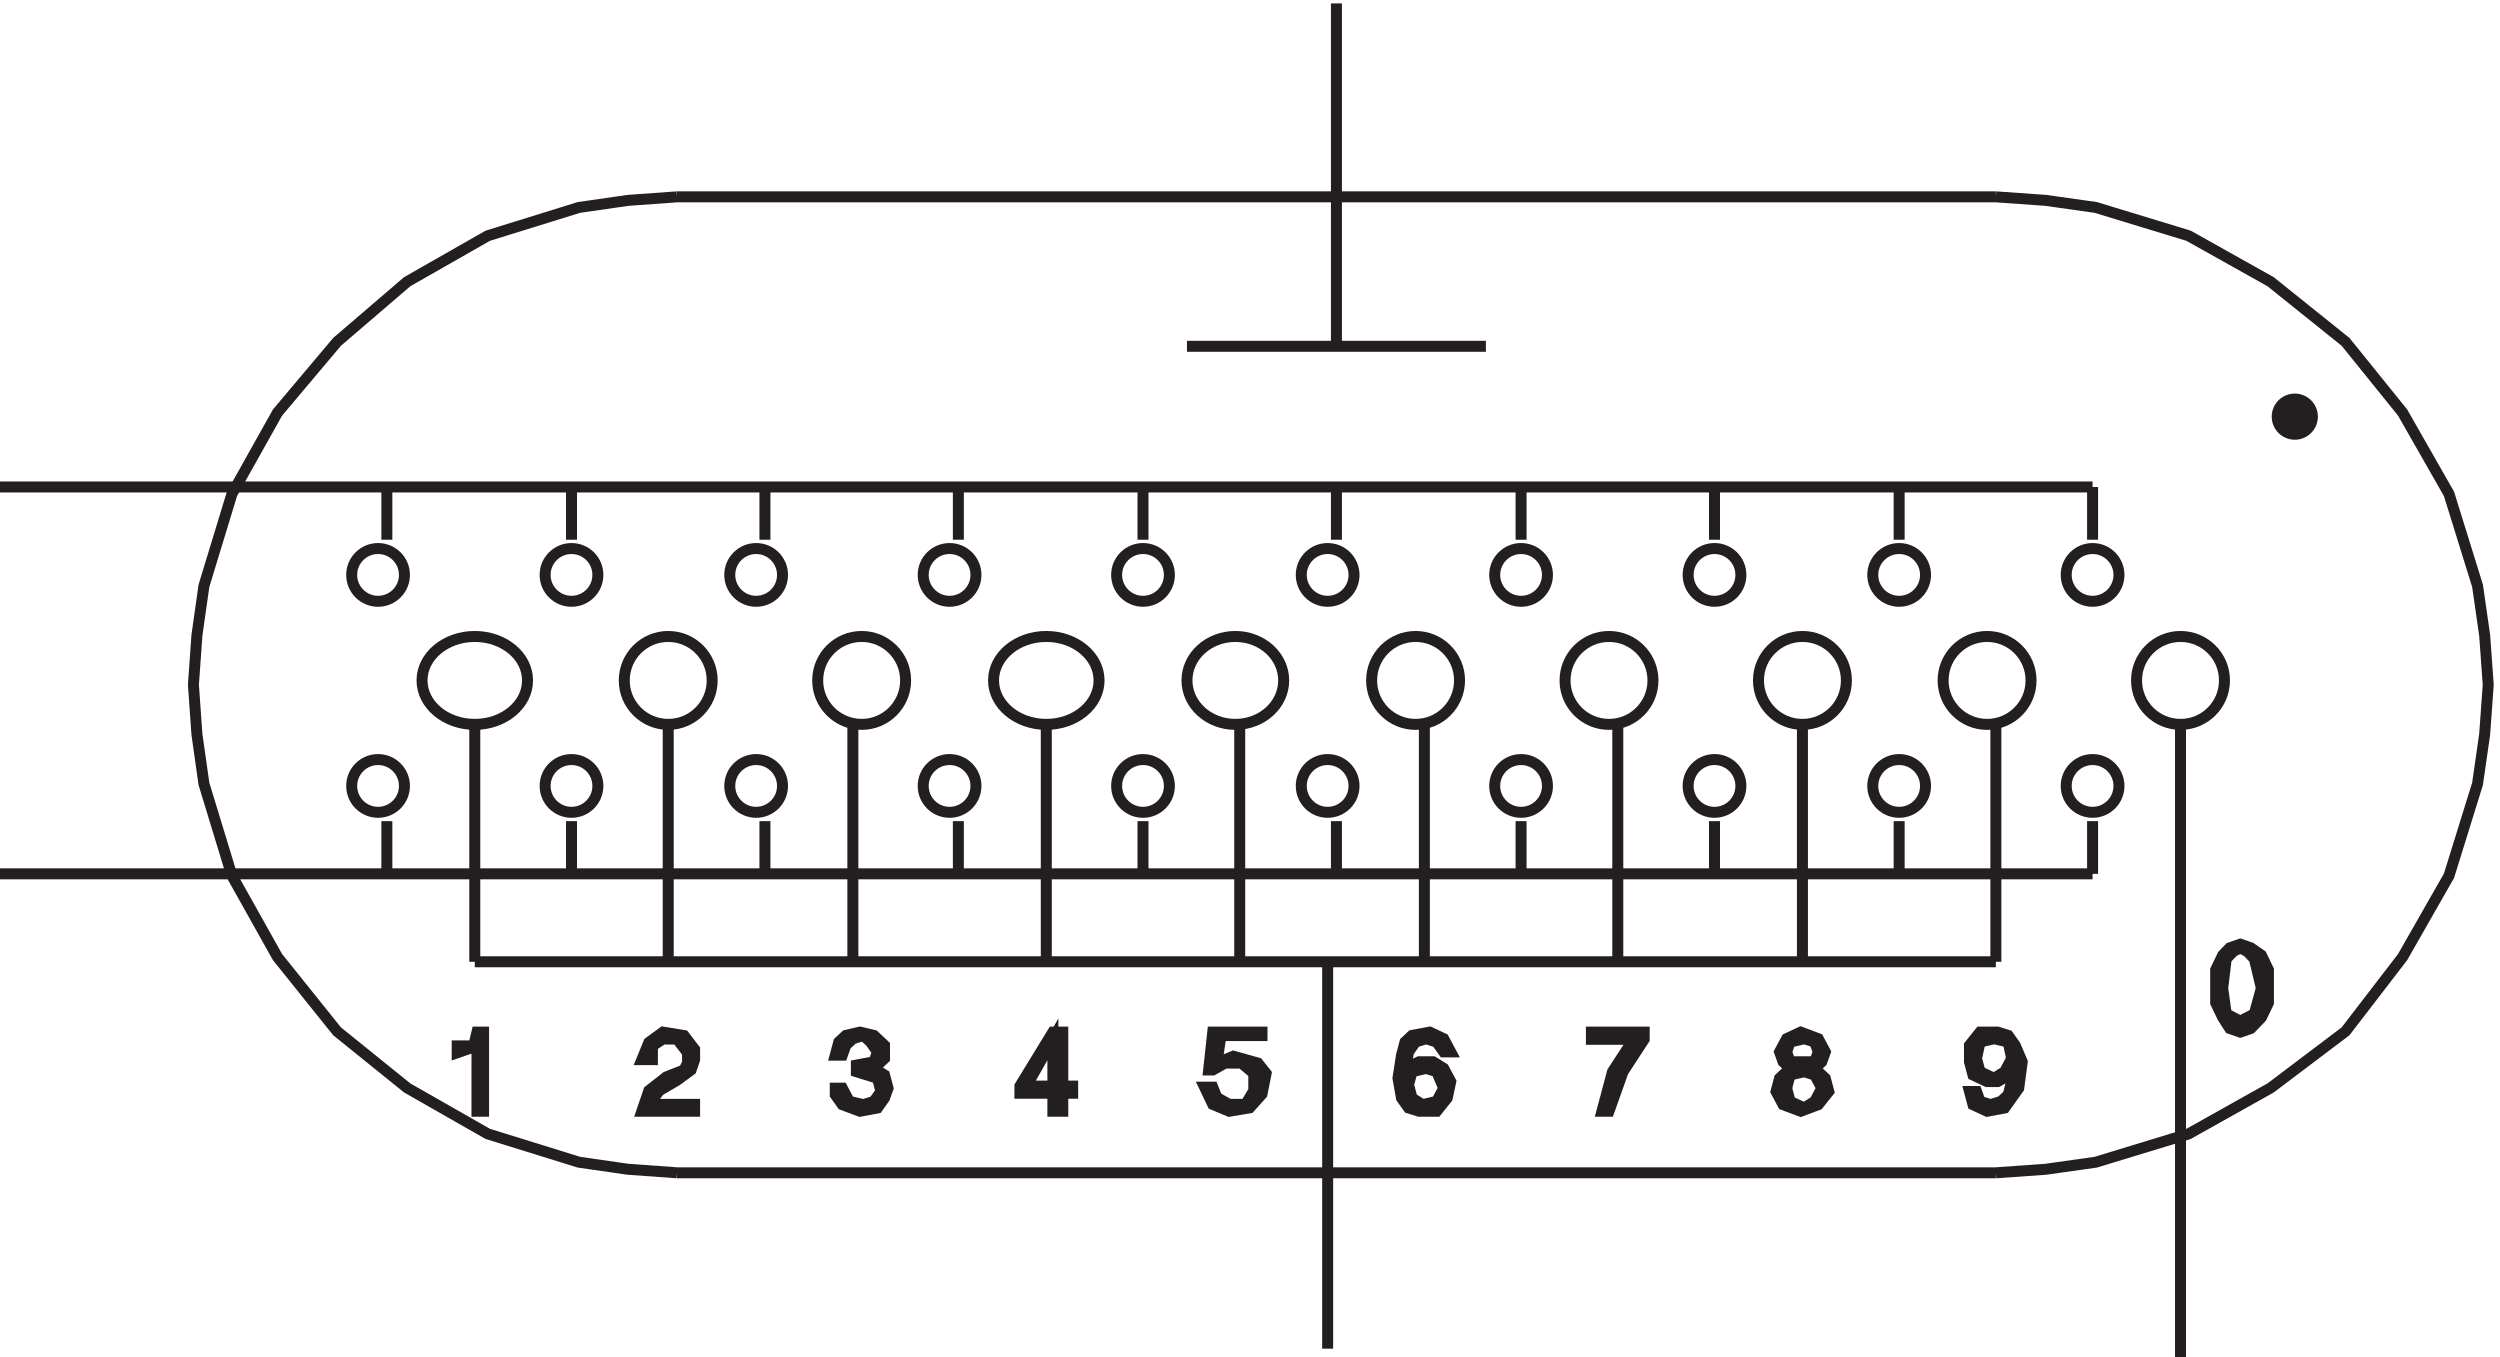 <svg xmlns="http://www.w3.org/2000/svg" xml:space="preserve" width="226.901" height="123.2"><path d="M915.332 927.664v-234m-102 0h203.998m-1013.998-96H1431.33m-1163.998 0v-36m12-24c0-9.941-8.059-18-18-18s-18 8.059-18 18 8.059 18 18 18 18-8.059 18-18zm114 60v-36m132 36v-36m132 36v-36m126 36v-36m132 36v-36m125.998 36v-36m132 36v-36m126 36v-36m132 36v-36m-1019.998-24c0-9.941-8.059-18-18-18s-18 8.059-18 18 8.059 18 18 18 18-8.059 18-18zm126 0c0-9.941-8.059-18-18-18s-18 8.059-18 18 8.059 18 18 18 18-8.059 18-18zm132 0c0-9.941-8.059-18-18-18s-18 8.059-18 18 8.059 18 18 18 18-8.059 18-18zm132 0c0-9.941-8.059-18-18-18s-18 8.059-18 18 8.059 18 18 18 18-8.059 18-18zm126 0c0-9.941-8.059-18-18-18s-18 8.059-18 18 8.059 18 18 18 18-8.059 18-18zm131.998 0c0-9.941-8.06-18-18-18s-18 8.059-18 18 8.06 18 18 18 18-8.059 18-18zm132 0c0-9.941-8.06-18-18-18s-18 8.059-18 18 8.06 18 18 18 18-8.059 18-18zm126 0c0-9.941-8.06-18-18-18s-18 8.059-18 18 8.06 18 18 18 18-8.059 18-18zm132 0c0-9.941-8.06-18-18-18s-18 8.059-18 18 8.06 18 18 18 18-8.059 18-18z" style="fill:none;stroke:#231f20;stroke-width:7.5;stroke-linecap:butt;stroke-linejoin:miter;stroke-miterlimit:10;stroke-dasharray:none;stroke-opacity:1" transform="matrix(.133 0 0 -.133 -.444 123.689)"/><path d="m465.332 795.664-33.477-2.41-33.48-4.828-62.172-19.305-55-31.367-47.828-41.024-40.652-48.261-31.086-55.5-19.129-62.739-4.785-33.781-2.391-33.785 2.391-33.781 4.785-33.781 19.129-62.739 31.086-55.5 40.652-50.675 47.828-38.61 55-31.371 62.172-19.301 33.48-4.828 33.477-2.414m899.998 0 34.09 2.414 34.08 4.828 63.31 19.301 56 31.371 51.13 38.61 38.95 50.675 31.66 55.5 19.48 62.739 4.86 33.781 2.44 33.781-2.44 33.785-4.86 33.781-19.48 62.739-31.66 55.5-38.95 48.261-51.13 41.024-56 31.367-63.31 19.305-34.08 4.828-34.09 2.41m-899.998 0h899.998m-899.998-666h899.998m-1361.998 204H1431.33m-1163.998 0v36" style="fill:none;stroke:#231f20;stroke-width:7.5;stroke-linecap:butt;stroke-linejoin:miter;stroke-miterlimit:10;stroke-dasharray:none;stroke-opacity:1" transform="matrix(.133 0 0 -.133 -.444 123.689)"/><path d="M279.332 393.664c0-9.941-8.059-18-18-18s-18 8.059-18 18 8.059 18 18 18 18-8.059 18-18zm114-60v36m132-36v36m132-36v36m126-36v36m132-36v36m125.998-36v36m132-36v36m126-36v36m132-36v36m-1019.998 24c0-9.941-8.059-18-18-18s-18 8.059-18 18 8.059 18 18 18 18-8.059 18-18zm126 0c0-9.941-8.059-18-18-18s-18 8.059-18 18 8.059 18 18 18 18-8.059 18-18zm132 0c0-9.941-8.059-18-18-18s-18 8.059-18 18 8.059 18 18 18 18-8.059 18-18zm132 0c0-9.941-8.059-18-18-18s-18 8.059-18 18 8.059 18 18 18 18-8.059 18-18zm126 0c0-9.941-8.059-18-18-18s-18 8.059-18 18 8.059 18 18 18 18-8.059 18-18zm131.998 0c0-9.941-8.06-18-18-18s-18 8.059-18 18 8.06 18 18 18 18-8.059 18-18zm132 0c0-9.941-8.06-18-18-18s-18 8.059-18 18 8.06 18 18 18 18-8.059 18-18zm126 0c0-9.941-8.06-18-18-18s-18 8.059-18 18 8.06 18 18 18 18-8.059 18-18zm132 0c0-9.941-8.06-18-18-18s-18 8.059-18 18 8.06 18 18 18 18-8.059 18-18zm42 42v-432m-1163.998 270H1365.33m-1037.998 0v162m132-162v162m126-162v162m132-162v162m132-162v162m126-162v162m131.998-162v162m126-162v162m132-162v162m-1001.998 30c0-16.566-16.117-30-36-30s-36 13.434-36 30c0 16.57 16.117 30 36 30s36-13.43 36-30zm126 0c0-16.566-13.43-30-30-30-16.566 0-30 13.434-30 30 0 16.57 13.434 30 30 30 16.57 0 30-13.43 30-30zm132 0c0-16.566-13.43-30-30-30-16.566 0-30 13.434-30 30 0 16.57 13.434 30 30 30 16.57 0 30-13.43 30-30zm132 0c0-16.566-16.117-30-36-30s-36 13.434-36 30c0 16.57 16.117 30 36 30s36-13.43 36-30zm126 0c0-16.566-14.773-30-33-30-18.223 0-33 13.434-33 30 0 16.57 14.777 30 33 30 18.227 0 33-13.43 33-30zm120 0c0-16.566-13.43-30-30-30-16.566 0-30 13.434-30 30 0 16.57 13.434 30 30 30 16.57 0 30-13.43 30-30zm131.998 0c0-16.566-13.43-30-30-30s-30 13.434-30 30c0 16.57 13.43 30 30 30s30-13.43 30-30zm132 0c0-16.566-13.43-30-30-30s-30 13.434-30 30c0 16.57 13.43 30 30 30s30-13.43 30-30zm126 0c0-16.566-13.43-30-30-30s-30 13.434-30 30c0 16.57 13.43 30 30 30s30-13.43 30-30zm132 0c0-16.566-13.43-30-30-30s-30 13.434-30 30c0 16.57 13.43 30 30 30s30-13.43 30-30zm-611.998-192v-264" style="fill:none;stroke:#231f20;stroke-width:7.5;stroke-linecap:butt;stroke-linejoin:miter;stroke-miterlimit:10;stroke-dasharray:none;stroke-opacity:1" transform="matrix(.133 0 0 -.133 -.444 123.689)"/><path d="M1581.33 645.664c0-6.625-5.37-12-12-12s-12 5.375-12 12c0 6.629 5.37 12 12 12s12-5.371 12-12" style="fill:#231f20;fill-opacity:1;fill-rule:evenodd;stroke:none" transform="matrix(.133 0 0 -.133 -.444 123.689)"/><path d="M1581.33 645.664c0-6.625-5.37-12-12-12s-12 5.375-12 12c0 6.629 5.37 12 12 12s12-5.371 12-12z" style="fill:none;stroke:#231f20;stroke-width:7.5;stroke-linecap:butt;stroke-linejoin:miter;stroke-miterlimit:10;stroke-dasharray:none;stroke-opacity:1" transform="matrix(.133 0 0 -.133 -.444 123.689)"/><path d="m1520.13 278.164 4.8 5 7.2 2.5 7.2-2.5 7.2-5 4.8-10v-22.5l-4.8-10-7.2-7.5-7.2-2.5-7.2 2.5-4.8 7.5-4.8 10v22.5zm2.4-2.5-2.4-20 2.4-17.5 9.6-5 9.6 5 4.8 17.5-4.8 20-4.8 5-4.8 2.5-4.8-2.5-4.8-5" style="fill:#231f20;fill-opacity:1;fill-rule:evenodd;stroke:none" transform="matrix(.133 0 0 -.133 -.444 123.689)"/><path d="m1520.13 278.164 4.8 5 7.2 2.5 7.2-2.5 7.2-5 4.8-10v-22.5l-4.8-10-7.2-7.5-7.2-2.5-7.2 2.5-4.8 7.5-4.8 10v22.5zm2.4-2.5-2.4-20 2.4-17.5 9.6-5 9.6 5 4.8 17.5-4.8 20-4.8 5-4.8 2.5-4.8-2.5z" style="fill:none;stroke:#231f20;stroke-width:7.5;stroke-linecap:butt;stroke-linejoin:miter;stroke-miterlimit:10;stroke-dasharray:none;stroke-opacity:1" transform="matrix(.133 0 0 -.133 -.444 123.689)"/><path d="M315.332 211.578v4.695h11.25l2.25 9.391h4.5v-54h-4.5v44.609l-13.5-4.695" style="fill:#231f20;fill-opacity:1;fill-rule:evenodd;stroke:none" transform="matrix(.133 0 0 -.133 -.444 123.689)"/><path d="M315.332 211.578v4.695h11.25l2.25 9.391h4.5v-54h-4.5v44.609z" style="fill:none;stroke:#231f20;stroke-width:7.5;stroke-linecap:butt;stroke-linejoin:miter;stroke-miterlimit:10;stroke-dasharray:none;stroke-opacity:1" transform="matrix(.133 0 0 -.133 -.444 123.689)"/><path d="m441.332 206.883 4.801 11.738 9.601 7.043 14.399-2.348 7.199-9.39v-7.043l-2.398-7.043-9.602-7.043-12-7.043-7.199-9.391h31.199v-4.699h-36l4.801 14.09 12 9.391 12 4.695 2.398 4.695v7.043l-7.199 9.391h-9.598l-7.203-4.696v-9.39h-7.199" style="fill:#231f20;fill-opacity:1;fill-rule:evenodd;stroke:none" transform="matrix(.133 0 0 -.133 -.444 123.689)"/><path d="m441.332 206.883 4.801 11.738 9.601 7.043 14.399-2.348 7.199-9.39v-7.043l-2.398-7.043-9.602-7.043-12-7.043-7.199-9.391h31.199v-4.699h-36l4.801 14.09 12 9.391 12 4.695 2.398 4.695v7.043l-7.199 9.391h-9.598l-7.203-4.696v-9.39z" style="fill:none;stroke:#231f20;stroke-width:7.5;stroke-linecap:butt;stroke-linejoin:miter;stroke-miterlimit:10;stroke-dasharray:none;stroke-opacity:1" transform="matrix(.133 0 0 -.133 -.444 123.689)"/><path d="M587.734 198.664v4.5l12 2.25 2.399 6.75-4.801 6.75-4.801 4.5-7.199-2.25-4.801-4.5-2.398-6.75h-4.801l2.402 9 4.797 4.5 9.602 2.25 9.601-2.25 7.2-6.75v-9l-7.2-6.75 7.2-4.5 2.398-9-2.398-6.75-4.801-6.75-12-2.25-12 4.5-4.801 6.75v4.5h4.801l4.801-9 9.597-2.25 7.203 2.25 4.797 6.75-2.398 9-14.399 4.5" style="fill:#231f20;fill-opacity:1;fill-rule:evenodd;stroke:none" transform="matrix(.133 0 0 -.133 -.444 123.689)"/><path d="M587.734 198.664v4.5l12 2.25 2.399 6.75-4.801 6.75-4.801 4.5-7.199-2.25-4.801-4.5-2.398-6.75h-4.801l2.402 9 4.797 4.5 9.602 2.25 9.601-2.25 7.2-6.75v-9l-7.2-6.75 7.2-4.5 2.398-9-2.398-6.75-4.801-6.75-12-2.25-12 4.5-4.801 6.75v4.5h4.801l4.801-9 9.597-2.25 7.203 2.25 4.797 6.75-2.398 9z" style="fill:none;stroke:#231f20;stroke-width:7.5;stroke-linecap:butt;stroke-linejoin:miter;stroke-miterlimit:10;stroke-dasharray:none;stroke-opacity:1" transform="matrix(.133 0 0 -.133 -.444 123.689)"/><path d="M699.332 183.938v4.91l22.5 36.816h6.75v-36.816h6.75v-4.91h-6.75v-12.274h-6.75v12.274zm22.5 36.82-18-31.91h18z" style="fill:#231f20;fill-opacity:1;fill-rule:evenodd;stroke:none" transform="matrix(.133 0 0 -.133 -.444 123.689)"/><path d="M699.332 183.938v4.91l22.5 36.816h6.75v-36.816h6.75v-4.91h-6.75v-12.274h-6.75v12.274zm22.5 36.82-18-31.91h18z" style="fill:none;stroke:#231f20;stroke-width:7.5;stroke-linecap:butt;stroke-linejoin:miter;stroke-miterlimit:10;stroke-dasharray:none;stroke-opacity:1" transform="matrix(.133 0 0 -.133 -.444 123.689)"/><path d="M830.934 199.84h-2.801l2.801 25.824h33.597v-2.348h-28l-2.797-18.781 11.2 4.695 8.398-2.347 8.402-2.348 5.598-7.043-2.801-14.086-8.398-9.39-14-2.352-11.199 4.699-5.602 11.739h5.602l2.8-7.043 8.399-4.696h11.199l5.602 9.391v11.738l-8.403 7.043h-11.199l-8.398-4.695" style="fill:#231f20;fill-opacity:1;fill-rule:evenodd;stroke:none" transform="matrix(.133 0 0 -.133 -.444 123.689)"/><path d="M830.934 199.84h-2.801l2.801 25.824h33.597v-2.348h-28l-2.797-18.781 11.2 4.695 8.398-2.347 8.402-2.348 5.598-7.043-2.801-14.086-8.398-9.39-14-2.352-11.199 4.699-5.602 11.739h5.602l2.8-7.043 8.399-4.696h11.199l5.602 9.391v11.738l-8.403 7.043h-11.199z" style="fill:none;stroke:#231f20;stroke-width:7.5;stroke-linecap:butt;stroke-linejoin:miter;stroke-miterlimit:10;stroke-dasharray:none;stroke-opacity:1" transform="matrix(.133 0 0 -.133 -.444 123.689)"/><path d="m988.531 212.164-4.797 6.75-7.203 2.25-7.199-2.25-4.801-6.75-2.398-13.5 4.801 4.5 4.8 2.25h9.598l7.199-4.5 4.801-9-2.398-11.25-7.2-9h-12l-7.203 2.25-4.797 6.75-2.402 13.5 2.402 15.75 2.399 9 4.801 4.5 12 2.25 9.597-4.5 4.801-9zm-21.597-13.5-2.403-9 2.403-9 7.199-4.5 9.601 2.25 4.797 9-4.797 11.25-7.203 2.25-9.597-2.25" style="fill:#231f20;fill-opacity:1;fill-rule:evenodd;stroke:none" transform="matrix(.133 0 0 -.133 -.444 123.689)"/><path d="m988.531 212.164-4.797 6.75-7.203 2.25-7.199-2.25-4.801-6.75-2.398-13.5 4.801 4.5 4.8 2.25h9.598l7.199-4.5 4.801-9-2.398-11.25-7.2-9h-12l-7.203 2.25-4.797 6.75-2.402 13.5 2.402 15.75 2.399 9 4.801 4.5 12 2.25 9.597-4.5 4.801-9zm-21.597-13.5-2.403-9 2.403-9 7.199-4.5 9.601 2.25 4.797 9-4.797 11.25-7.203 2.25z" style="fill:none;stroke:#231f20;stroke-width:7.5;stroke-linecap:butt;stroke-linejoin:miter;stroke-miterlimit:10;stroke-dasharray:none;stroke-opacity:1" transform="matrix(.133 0 0 -.133 -.444 123.689)"/><path d="M1089.33 220.758v4.906h36v-4.906l-14.4-22.094-9.6-27h-4.8l7.2 27 14.4 22.094h-28.8" style="fill:#231f20;fill-opacity:1;fill-rule:evenodd;stroke:none" transform="matrix(.133 0 0 -.133 -.444 123.689)"/><path d="M1089.33 220.758v4.906h36v-4.906l-14.4-22.094-9.6-27h-4.8l7.2 27 14.4 22.094z" style="fill:none;stroke:#231f20;stroke-width:7.5;stroke-linecap:butt;stroke-linejoin:miter;stroke-miterlimit:10;stroke-dasharray:none;stroke-opacity:1" transform="matrix(.133 0 0 -.133 -.444 123.689)"/><path d="m1224.93 200.914-4.8 4.5-2.4 6.75 4.8 9 9.6 4.5 12-4.5 4.8-9-2.4-6.75-4.8-4.5 7.2-6.75 2.4-9-7.2-9-12-4.5-12 4.5-4.8 9 2.4 9zm0 18-2.4-6.75 2.4-6.75h16.8l2.4 6.75-2.4 6.75-7.2 2.25zm0-22.5-2.4-9 2.4-9 9.6-4.5 7.2 4.5 4.8 9-4.8 9-7.2 2.25-9.6-2.25" style="fill:#231f20;fill-opacity:1;fill-rule:evenodd;stroke:none" transform="matrix(.133 0 0 -.133 -.444 123.689)"/><path d="m1224.93 200.914-4.8 4.5-2.4 6.75 4.8 9 9.6 4.5 12-4.5 4.8-9-2.4-6.75-4.8-4.5 7.2-6.75 2.4-9-7.2-9-12-4.5-12 4.5-4.8 9 2.4 9zm0 18-2.4-6.75 2.4-6.75h16.8l2.4 6.75-2.4 6.75-7.2 2.25zm0-22.5-2.4-9 2.4-9 9.6-4.5 7.2 4.5 4.8 9-4.8 9-7.2 2.25z" style="fill:none;stroke:#231f20;stroke-width:7.5;stroke-linecap:butt;stroke-linejoin:miter;stroke-miterlimit:10;stroke-dasharray:none;stroke-opacity:1" transform="matrix(.133 0 0 -.133 -.444 123.689)"/><path d="M1347.33 185.164h4.8l2.4-6.75 7.2-2.25 7.2 2.25 4.8 4.5 2.4 9 2.4 6.75-12-6.75h-7.2l-9.6 4.5-2.4 9v11.25l7.2 9h12l7.2-2.25 4.8-6.75 4.8-11.25-2.4-18-9.6-13.5-12-2.25-9.6 4.5zm7.2 33.75-2.4-11.25 2.4-9 9.6-4.5 7.2 4.5 4.8 9-2.4 11.25-9.6 2.25-9.6-2.25" style="fill:#231f20;fill-opacity:1;fill-rule:evenodd;stroke:none" transform="matrix(.133 0 0 -.133 -.444 123.689)"/><path d="M1347.33 185.164h4.8l2.4-6.75 7.2-2.25 7.2 2.25 4.8 4.5 2.4 9 2.4 6.75-12-6.75h-7.2l-9.6 4.5-2.4 9v11.25l7.2 9h12l7.2-2.25 4.8-6.75 4.8-11.25-2.4-18-9.6-13.5-12-2.25-9.6 4.5zm7.2 33.75-2.4-11.25 2.4-9 9.6-4.5 7.2 4.5 4.8 9-2.4 11.25-9.6 2.25z" style="fill:none;stroke:#231f20;stroke-width:7.5;stroke-linecap:butt;stroke-linejoin:miter;stroke-miterlimit:10;stroke-dasharray:none;stroke-opacity:1" transform="matrix(.133 0 0 -.133 -.444 123.689)"/></svg>
